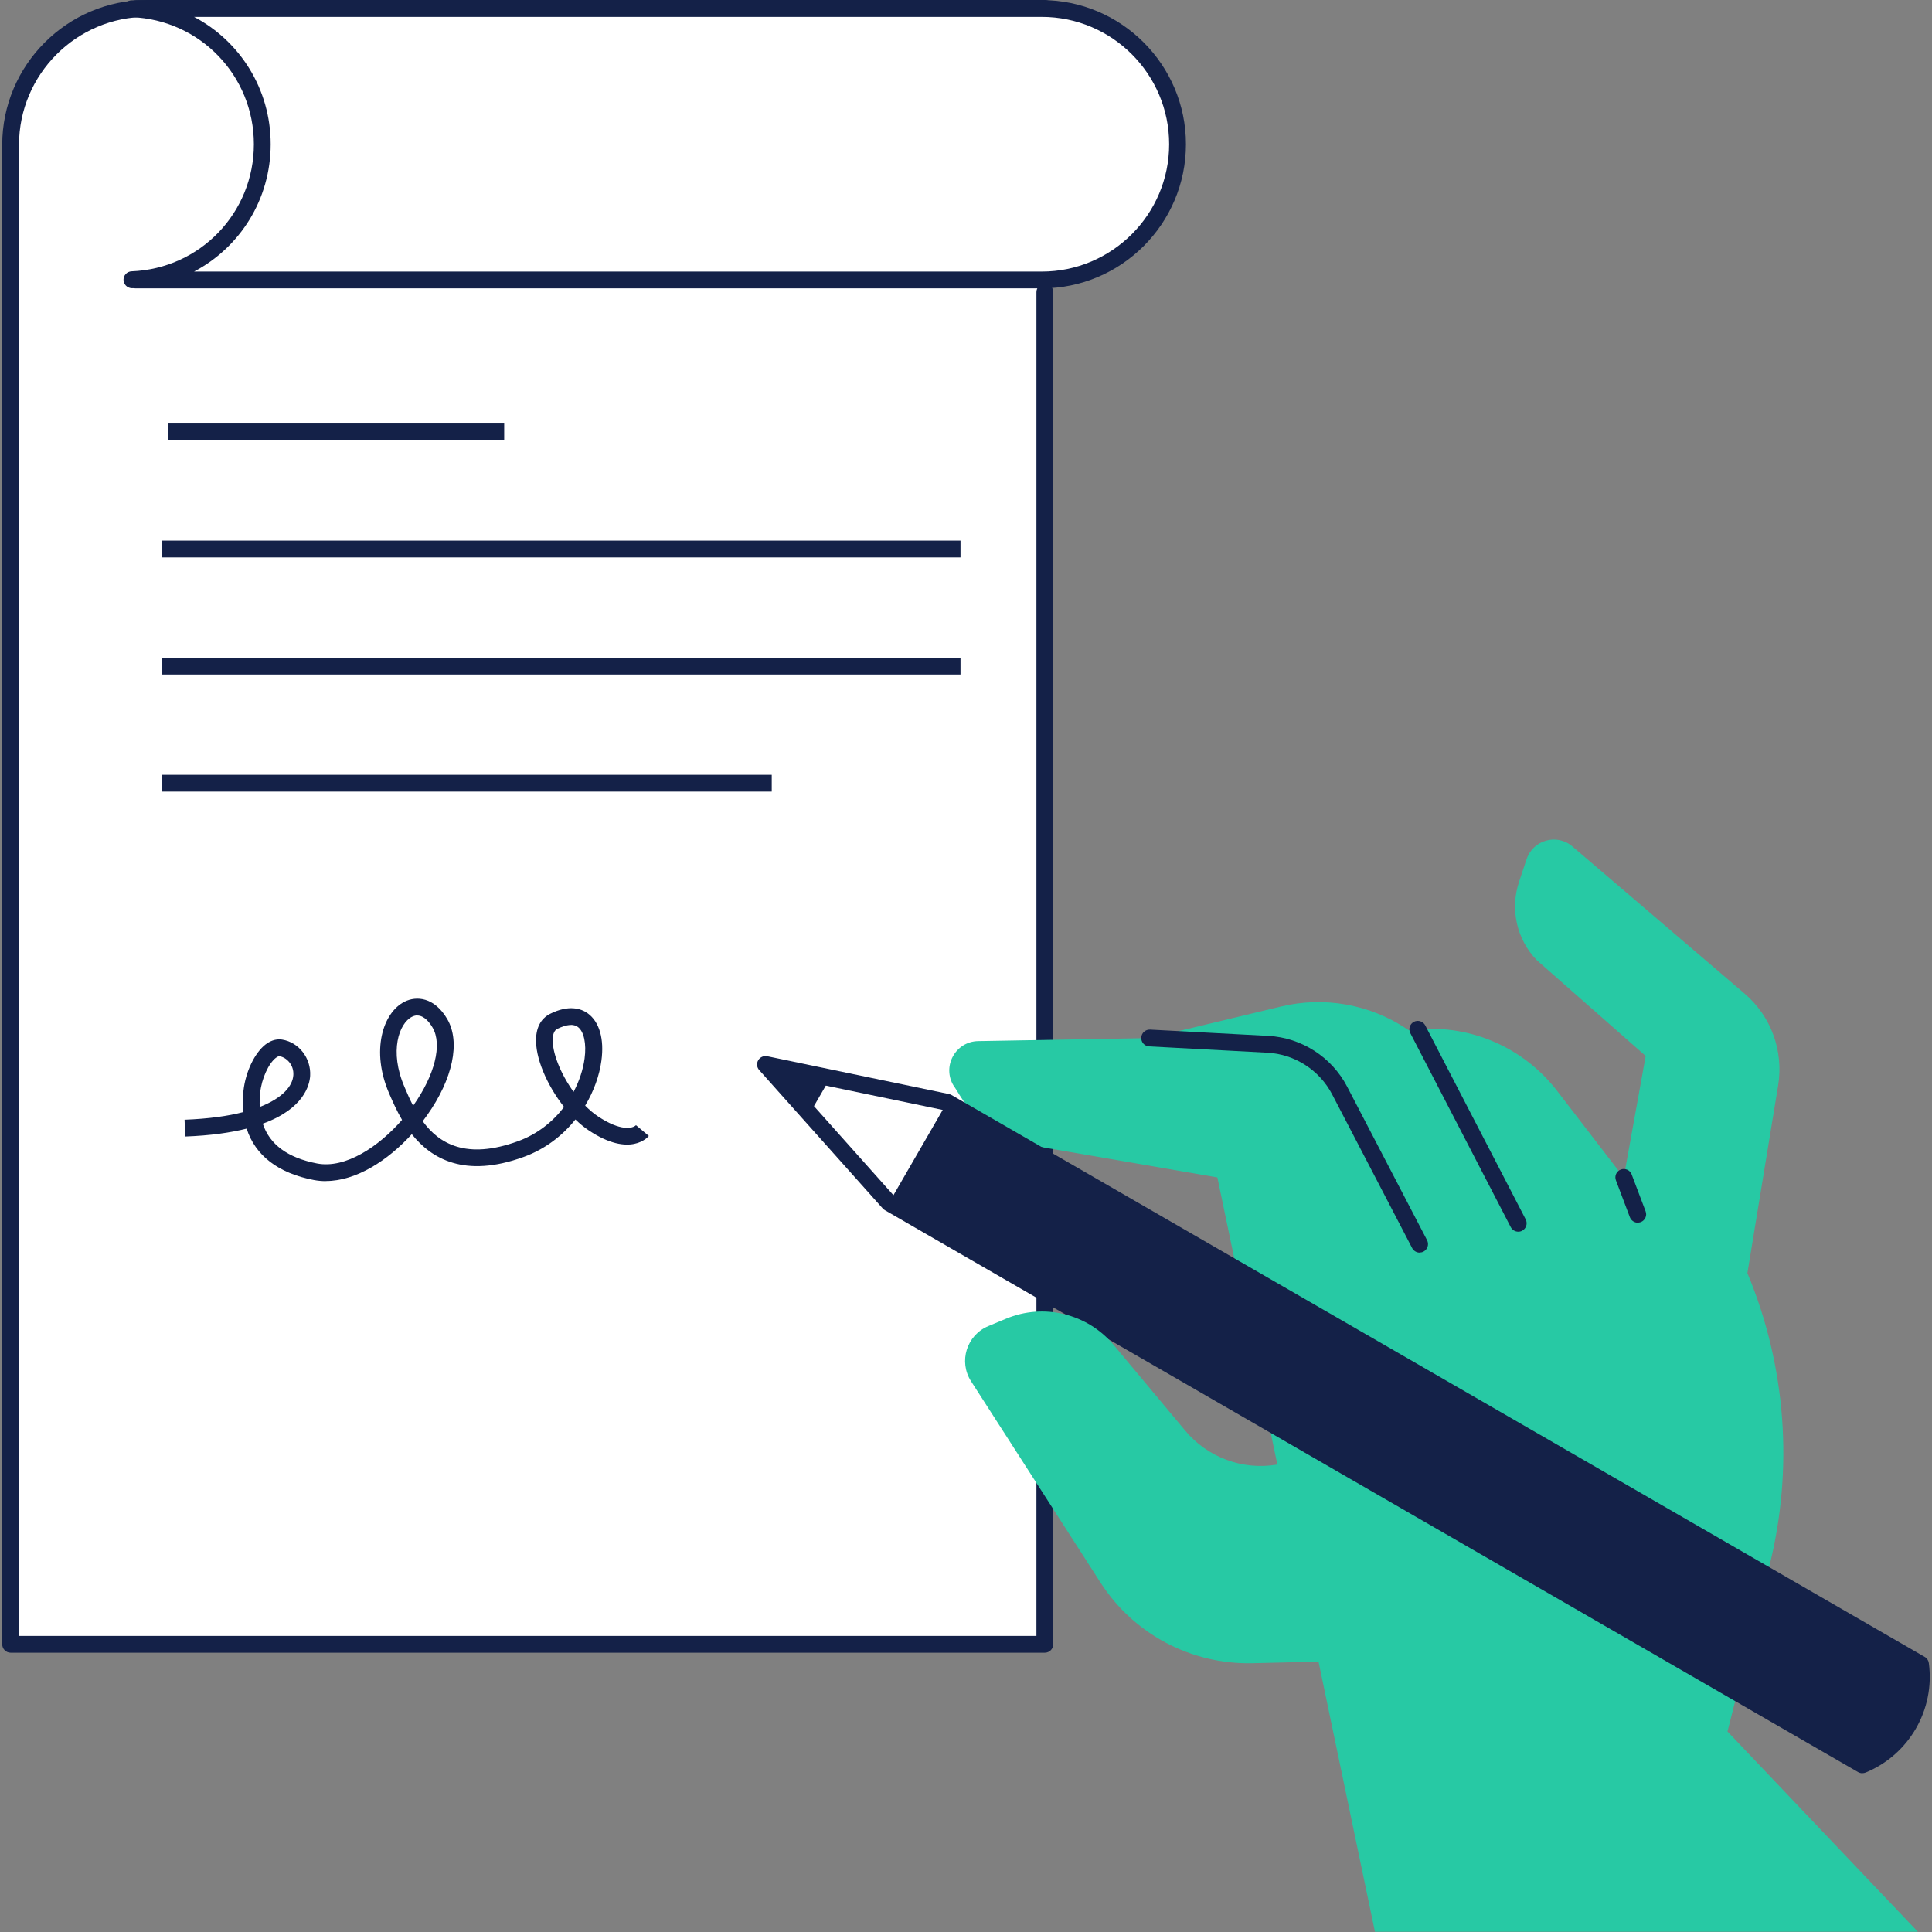 <svg width="230" height="230" viewBox="0 0 230 230" fill="none" xmlns="http://www.w3.org/2000/svg">
<rect x="0" y="0" width="230" height="230" fill="#808080" stroke="none"/>
<path d="M124.384 34.78V195.76H1.264V17.26C1.264 8.29 8.534 1.01 17.514 1.01H124.384V34.79V34.78Z" fill="white"/>
<path d="M124.384 196.75H1.264C0.714 196.75 0.264 196.3 0.264 195.75V17.25C0.264 7.74 8.004 0 17.514 0H124.384C124.934 0 125.384 0.45 125.384 1C125.384 1.55 124.934 2 124.384 2H17.514C9.104 2 2.264 8.84 2.264 17.25V194.75H123.384V34.77C123.384 34.22 123.834 33.77 124.384 33.77C124.934 33.77 125.384 34.22 125.384 34.77V195.75C125.384 196.3 124.934 196.75 124.384 196.75Z" fill="#142148"/>
<path d="M124.013 1H16.343C16.123 1 15.913 1.02 15.703 1.03C24.333 1.37 31.233 8.45 31.233 17.16C31.233 25.87 24.333 32.95 15.703 33.29C15.913 33.29 16.123 33.32 16.343 33.32H124.013C132.943 33.32 140.173 26.08 140.173 17.16C140.173 8.23 132.933 1 124.013 1Z" fill="white"/>
<path d="M124.013 34.33H16.343C16.193 34.33 16.033 34.33 15.883 34.31H15.663C15.123 34.28 14.703 33.83 14.703 33.3C14.703 32.77 15.123 32.32 15.663 32.3C23.833 31.98 30.223 25.33 30.223 17.17C30.223 9.01 23.823 2.36 15.663 2.04C15.123 2.02 14.703 1.58 14.703 1.04C14.703 0.5 15.123 0.06 15.663 0.04H15.883C16.033 0.02 16.183 0.01 16.343 0.01H124.013C133.473 0.01 141.183 7.71 141.183 17.17C141.183 26.63 133.483 34.33 124.013 34.33ZM23.103 32.33H124.013C132.373 32.33 139.183 25.53 139.183 17.17C139.183 8.81 132.383 2.01 124.013 2.01H23.103C28.553 4.88 32.223 10.59 32.223 17.17C32.223 23.75 28.553 29.46 23.103 32.33Z" fill="#142148"/>
<path d="M60.023 50.42H19.973V52.42H60.023V50.42Z" fill="#142148"/>
<path d="M114.344 64.36H19.244V66.36H114.344V64.36Z" fill="#142148"/>
<path d="M114.344 78.3H19.244V80.3H114.344V78.3Z" fill="#142148"/>
<path d="M91.874 92.24H19.244V94.24H91.874V92.24Z" fill="#142148"/>
<path d="M38.783 140.61C38.313 140.61 37.843 140.57 37.373 140.48C33.113 139.67 30.383 137.55 29.363 134.36C27.443 134.84 25.043 135.19 22.043 135.3L21.973 133.3C24.823 133.19 27.133 132.87 28.963 132.39C28.883 131.59 28.893 130.75 28.983 129.86C29.223 127.62 30.313 125.34 31.623 124.33C32.413 123.73 33.123 123.69 33.583 123.76C35.583 124.08 37.043 125.97 36.923 128.08C36.853 129.17 36.183 131.99 31.283 133.77C32.103 136.26 34.263 137.84 37.753 138.51C41.143 139.15 45.083 136.5 47.863 133.32C47.203 132.19 46.733 131.1 46.373 130.28L46.323 130.16C44.133 125.1 45.573 120.55 48.163 119.25C49.553 118.55 51.713 118.68 53.253 121.33C54.833 124.06 53.913 128.44 50.843 132.77C50.673 133.01 50.503 133.24 50.323 133.48C52.253 136.13 55.483 138.11 61.663 135.86C64.003 135.01 65.833 133.51 67.153 131.78C65.113 129.2 63.673 125.88 63.823 123.51C63.923 121.82 64.783 121.05 65.473 120.7C67.703 119.59 69.143 120.05 69.963 120.63C71.353 121.63 71.953 123.69 71.593 126.29C71.363 128 70.713 129.87 69.663 131.62C70.153 132.12 70.673 132.56 71.203 132.91C73.853 134.68 75.313 134.36 75.713 133.95L77.243 135.23C77.153 135.34 75.043 137.87 70.093 134.57C69.553 134.21 69.013 133.77 68.503 133.27C66.993 135.16 64.933 136.79 62.343 137.73C55.313 140.29 51.353 137.94 49.023 135.02C46.193 138.13 42.413 140.6 38.793 140.6L38.783 140.61ZM33.243 125.74C33.143 125.74 33.003 125.81 32.843 125.93C31.973 126.6 31.143 128.42 30.973 130.08C30.913 130.68 30.893 131.24 30.923 131.78C33.673 130.71 34.853 129.26 34.923 127.97C34.993 126.77 34.123 125.88 33.273 125.74C33.273 125.74 33.253 125.74 33.243 125.74ZM49.683 120.88C49.483 120.88 49.273 120.93 49.053 121.04C47.503 121.82 46.323 125.15 48.143 129.37L48.193 129.49C48.473 130.15 48.793 130.89 49.183 131.64C49.183 131.64 49.183 131.63 49.193 131.62C51.763 127.99 52.673 124.35 51.503 122.34C51.163 121.75 50.513 120.89 49.673 120.89L49.683 120.88ZM67.963 122.02C67.423 122.02 66.823 122.25 66.353 122.48C66.233 122.54 65.853 122.73 65.803 123.62C65.703 125.23 66.713 127.81 68.283 129.98C68.983 128.66 69.423 127.28 69.593 126.01C69.833 124.25 69.513 122.77 68.783 122.25C68.543 122.08 68.263 122.01 67.973 122.01L67.963 122.02Z" fill="#142148"/>
<path d="M113.554 129.27L114.363 130.56C116.293 133.66 119.464 135.78 123.054 136.4L144.924 140.17L163.684 229.97H228.313L205.654 206.13L210.603 186.58C213.553 174.93 212.644 162.65 208.024 151.56L211.684 129.21C212.354 125.12 210.844 120.97 207.684 118.28L187.193 100.77C185.353 99.19 182.503 99.99 181.733 102.29L180.833 105C179.753 108.25 180.563 111.84 182.943 114.3L195.914 125.71L193.304 140.18L185.374 129.87C181.444 124.76 175.194 122 168.774 122.54L167.684 122.63L167.453 122.48C163.063 119.55 157.644 118.59 152.514 119.82L136.843 123.58L116.443 123.94C113.733 123.99 112.104 126.98 113.544 129.28L113.554 129.27Z" fill="#27C9A4"/>
<path d="M169.003 149.12C168.643 149.12 168.293 148.92 168.113 148.58L158.593 130.29C157.093 127.4 154.133 125.49 150.883 125.32L136.803 124.57C136.253 124.54 135.833 124.07 135.863 123.52C135.893 122.97 136.353 122.55 136.913 122.57L150.993 123.32C154.953 123.53 158.543 125.85 160.373 129.36L169.893 147.65C170.143 148.14 169.953 148.74 169.463 149C169.313 149.08 169.153 149.11 169.003 149.11V149.12Z" fill="#142148"/>
<path d="M180.743 146.63C180.383 146.63 180.033 146.43 179.853 146.09L167.893 122.99C167.643 122.5 167.833 121.9 168.323 121.64C168.813 121.39 169.413 121.58 169.673 122.07L181.633 145.17C181.883 145.66 181.693 146.26 181.203 146.52C181.053 146.6 180.903 146.63 180.743 146.63Z" fill="#142148"/>
<path d="M194.974 145.56C194.574 145.56 194.194 145.31 194.034 144.91L192.374 140.52C192.174 140 192.434 139.43 192.954 139.23C193.474 139.04 194.044 139.29 194.244 139.81L195.904 144.2C196.104 144.72 195.844 145.29 195.324 145.49C195.204 145.53 195.084 145.55 194.974 145.55V145.56Z" fill="#142148"/>
<path d="M228.623 198.12L112.753 131.22L91.123 126.72L105.833 143.2L221.703 210.1C226.463 208.14 229.303 203.22 228.623 198.12Z" fill="white"/>
<path d="M91.133 126.73L96.373 132.59L98.833 128.33L91.133 126.73Z" fill="#142148"/>
<path d="M228.624 198.12L112.754 131.22L105.834 143.2L221.704 210.1C226.464 208.14 229.304 203.22 228.624 198.12Z" fill="#142148"/>
<path d="M221.713 211.1C221.543 211.1 221.363 211.05 221.213 210.97L105.343 144.07C105.253 144.02 105.163 143.95 105.093 143.87L90.383 127.39C90.094 127.07 90.043 126.6 90.263 126.22C90.484 125.85 90.913 125.65 91.333 125.74L112.963 130.24C113.063 130.26 113.163 130.3 113.264 130.35L229.133 197.25C229.404 197.4 229.583 197.68 229.623 197.98C230.373 203.53 227.273 208.89 222.093 211.02C221.973 211.07 221.843 211.09 221.713 211.09V211.1ZM106.483 142.42L221.774 208.98C225.694 207.15 228.063 203.05 227.693 198.73L112.404 132.17L93.903 128.32L106.483 142.42Z" fill="#142148"/>
<path d="M170.854 197.49L149.104 198C141.804 198.17 134.944 194.53 131.004 188.39L115.604 164.44C114.094 162.09 115.075 158.95 117.655 157.87L119.765 156.99C124.265 155.11 129.474 156.39 132.594 160.13L141.094 170.31C143.754 173.5 147.904 175.04 151.994 174.36L153.584 174.1L170.854 197.49Z" fill="#27C9A4"/>
</svg>
